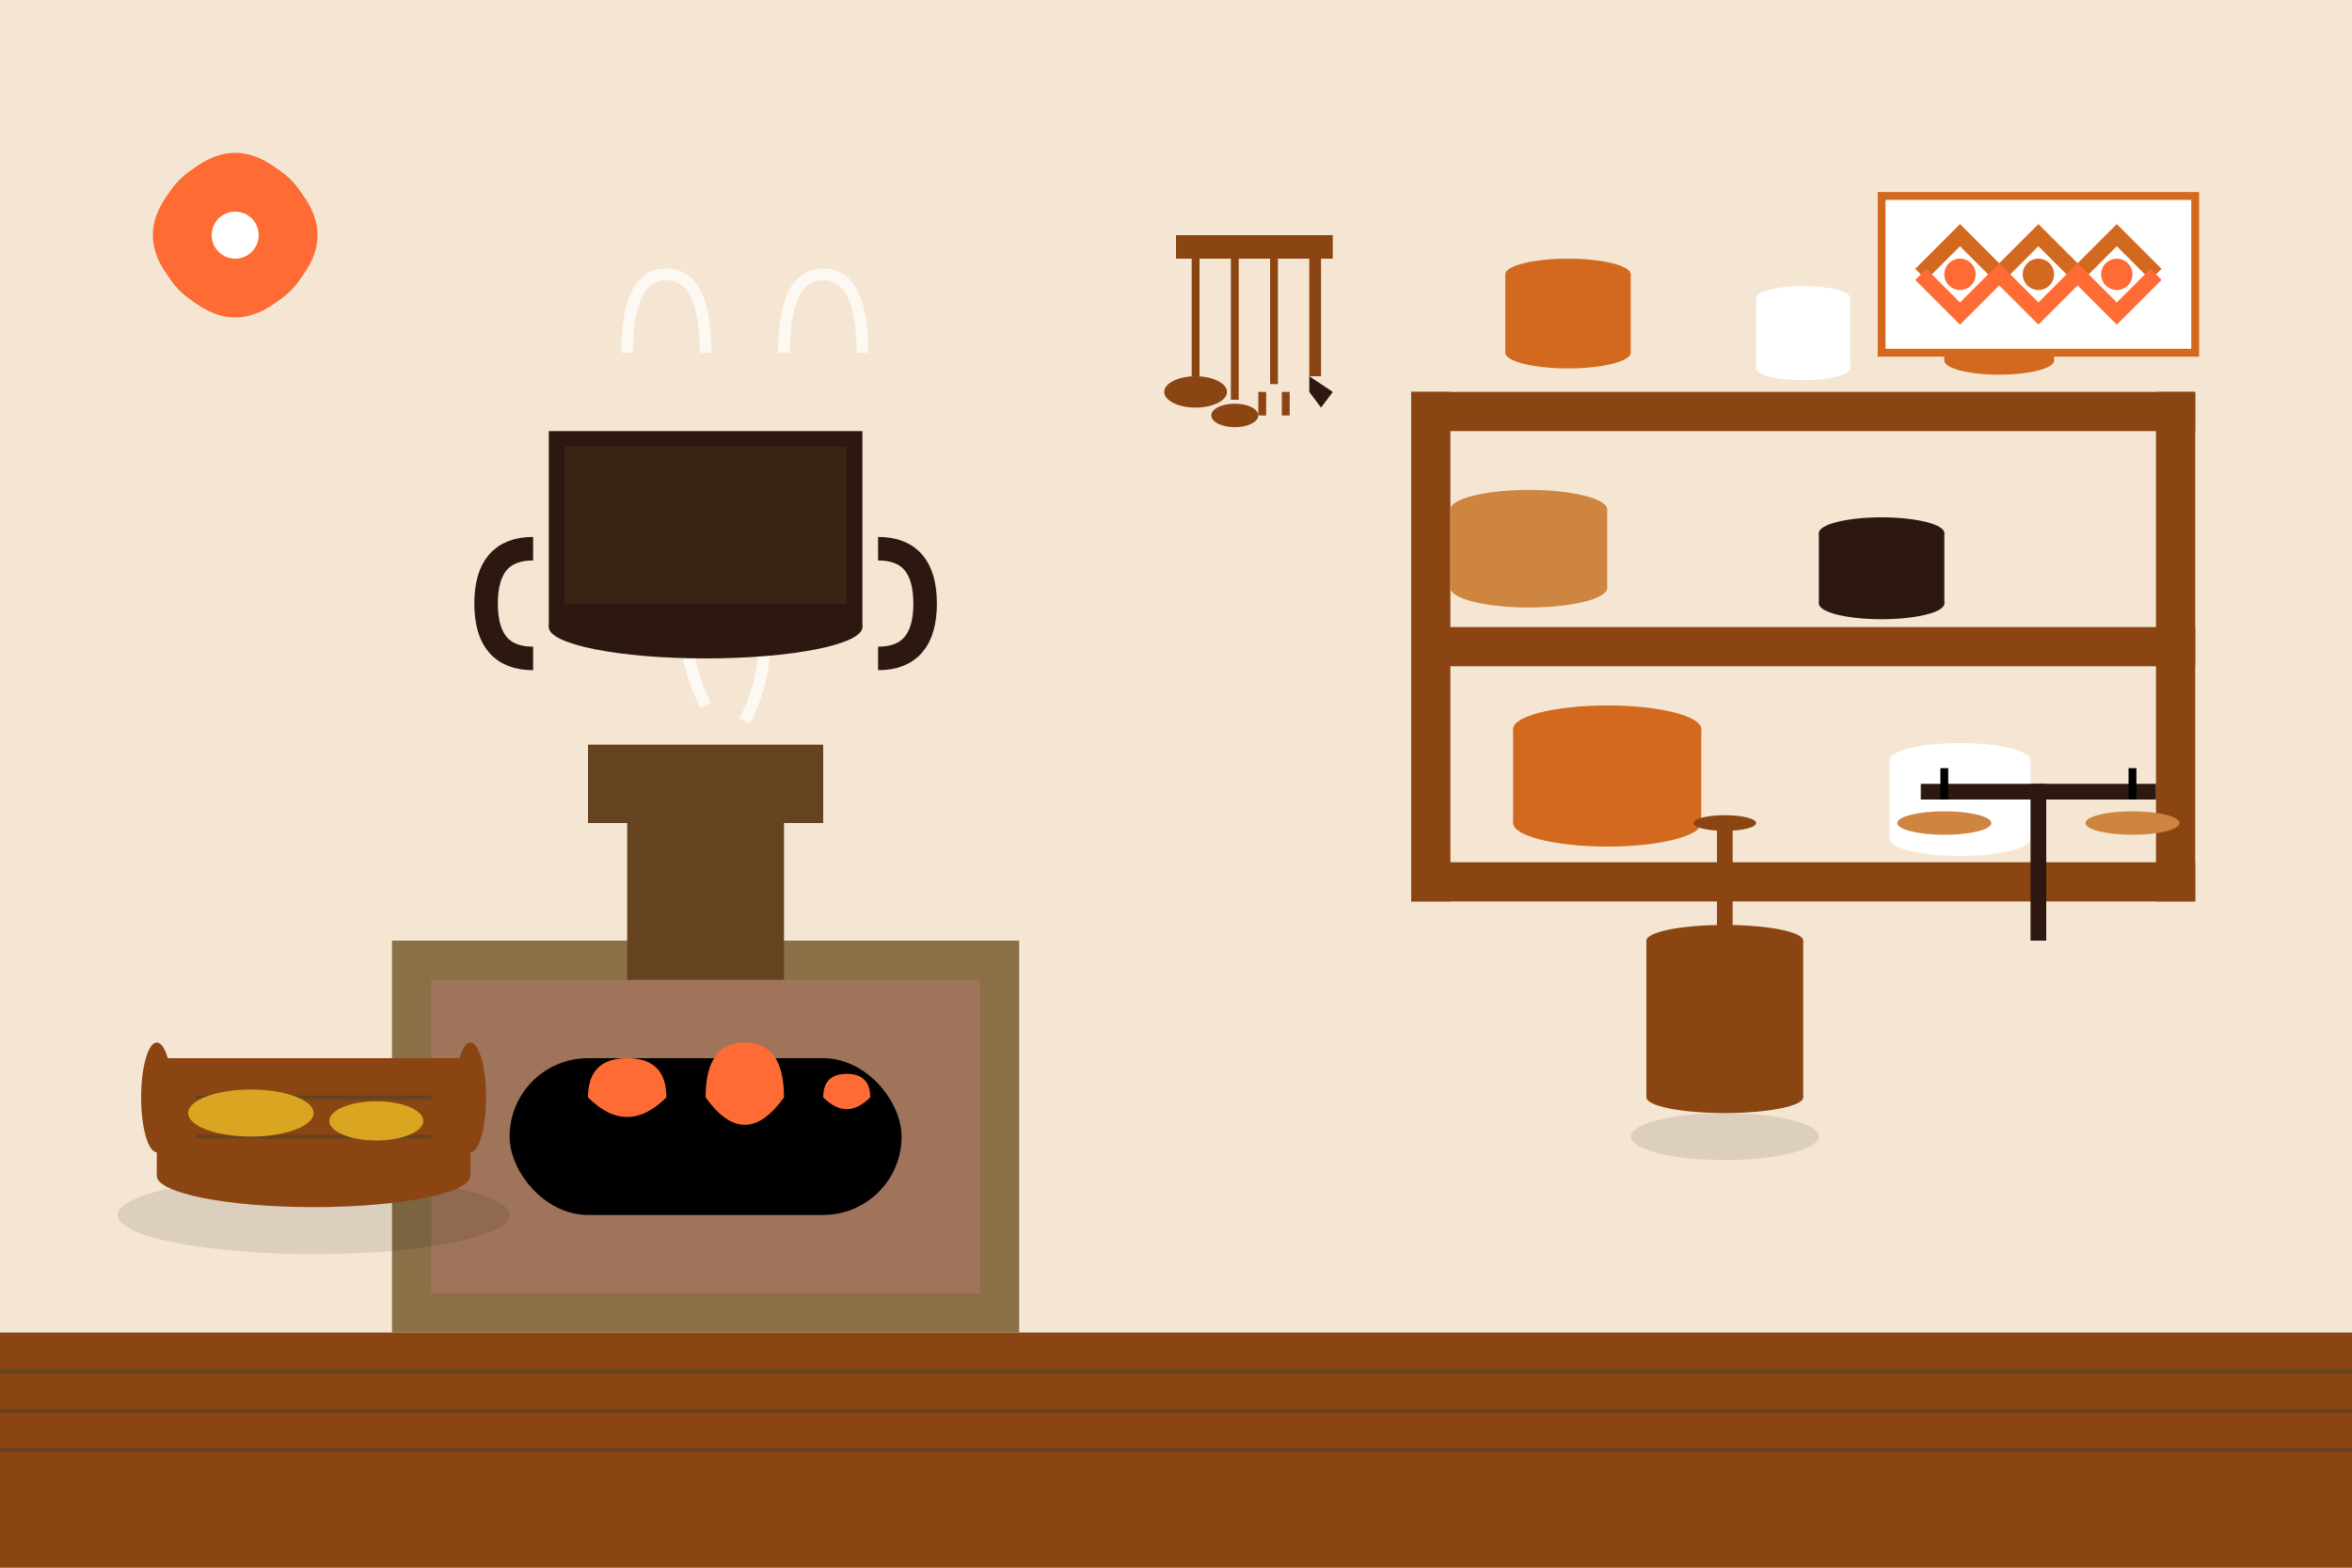 <svg width="300" height="200" viewBox="0 0 300 200" xmlns="http://www.w3.org/2000/svg">
  <defs>
    <style>
      .bg { fill: #faf8f1; }
      .wall { fill: #f5e6d3; }
      .wood { fill: #8b4513; }
      .wood-light { fill: #a0522d; }
      .iron { fill: #2c1810; }
      .copper { fill: #cd853f; }
      .ceramic { fill: #d2691e; }
      .white { fill: #ffffff; }
      .shadow { fill: rgba(0,0,0,0.1); }
      .fire { fill: #ff6b35; }
      .steam { fill: none; stroke: #ffffff; stroke-width: 1.5; opacity: 0.7; }
    </style>
  </defs>
  
  <!-- Background wall -->
  <rect width="300" height="200" class="wall"/>
  
  <!-- Wooden floor -->
  <rect x="0" y="170" width="300" height="30" class="wood"/>
  <path d="M0 175 L300 175 M0 180 L300 180 M0 185 L300 185" stroke="#654321" stroke-width="0.5"/>
  
  <!-- Traditional masonry stove -->
  <g transform="translate(50, 80)">
    <!-- Stove base -->
    <rect x="0" y="40" width="80" height="50" fill="#8b6f47"/>
    <rect x="5" y="45" width="70" height="40" fill="#a0745a"/>
    
    <!-- Stove opening -->
    <rect x="15" y="55" width="50" height="20" rx="10" fill="#000000"/>
    
    <!-- Fire inside -->
    <path d="M25 60 Q25 55 30 55 Q35 55 35 60 Q30 65 25 60" class="fire"/>
    <path d="M40 60 Q40 53 45 53 Q50 53 50 60 Q45 67 40 60" class="fire"/>
    <path d="M55 60 Q55 57 58 57 Q61 57 61 60 Q58 63 55 60" class="fire"/>
    
    <!-- Chimney -->
    <rect x="30" y="20" width="20" height="25" fill="#654321"/>
    <rect x="25" y="15" width="30" height="10" fill="#654321"/>
    
    <!-- Smoke -->
    <path d="M40 10 Q35 0 40 -10" class="steam"/>
    <path d="M45 12 Q50 2 45 -8" class="steam"/>
  </g>
  
  <!-- Large cooking pot on stove -->
  <g transform="translate(90, 65)">
    <ellipse cx="0" cy="15" rx="20" ry="4" class="iron"/>
    <rect x="-20" y="-10" width="40" height="25" class="iron"/>
    <rect x="-18" y="-8" width="36" height="20" fill="#3c2415"/>
    
    <!-- Pot handles -->
    <path d="M-22 5 Q-28 5 -28 12 Q-28 19 -22 19" fill="none" stroke="#2c1810" stroke-width="3"/>
    <path d="M22 5 Q28 5 28 12 Q28 19 22 19" fill="none" stroke="#2c1810" stroke-width="3"/>
    
    <!-- Steam -->
    <path d="M-10 -20 Q-10 -30 -5 -30 Q0 -30 0 -20" class="steam"/>
    <path d="M10 -20 Q10 -30 15 -30 Q20 -30 20 -20" class="steam"/>
  </g>
  
  <!-- Wooden shelving with pottery -->
  <g transform="translate(180, 50)">
    <!-- Shelf structure -->
    <rect x="0" y="0" width="100" height="5" class="wood"/>
    <rect x="0" y="30" width="100" height="5" class="wood"/>
    <rect x="0" y="60" width="100" height="5" class="wood"/>
    <rect x="0" y="0" width="5" height="65" class="wood"/>
    <rect x="95" y="0" width="5" height="65" class="wood"/>
    
    <!-- Ceramic vessels on shelves -->
    <!-- Top shelf -->
    <ellipse cx="20" cy="-5" rx="8" ry="2" class="ceramic"/>
    <rect x="12" y="-15" width="16" height="10" class="ceramic"/>
    <ellipse cx="20" cy="-15" rx="8" ry="2" class="ceramic"/>
    
    <ellipse cx="50" cy="-3" rx="6" ry="1.5" class="white"/>
    <rect x="44" y="-12" width="12" height="9" class="white"/>
    <ellipse cx="50" cy="-12" rx="6" ry="1.5" class="white"/>
    
    <ellipse cx="75" cy="-4" rx="7" ry="1.8" class="ceramic"/>
    <rect x="68" y="-13" width="14" height="9" class="ceramic"/>
    <ellipse cx="75" cy="-13" rx="7" ry="1.8" class="ceramic"/>
    
    <!-- Middle shelf -->
    <ellipse cx="15" cy="25" rx="10" ry="2.5" class="copper"/>
    <rect x="5" y="15" width="20" height="10" class="copper"/>
    <ellipse cx="15" cy="15" rx="10" ry="2.5" class="copper"/>
    
    <ellipse cx="60" cy="27" rx="8" ry="2" class="iron"/>
    <rect x="52" y="18" width="16" height="9" class="iron"/>
    <ellipse cx="60" cy="18" rx="8" ry="2" class="iron"/>
    
    <!-- Bottom shelf -->
    <ellipse cx="25" cy="55" rx="12" ry="3" class="ceramic"/>
    <rect x="13" y="43" width="24" height="12" class="ceramic"/>
    <ellipse cx="25" cy="43" rx="12" ry="3" class="ceramic"/>
    
    <ellipse cx="70" cy="57" rx="9" ry="2.2" class="white"/>
    <rect x="61" y="47" width="18" height="10" class="white"/>
    <ellipse cx="70" cy="47" rx="9" ry="2.2" class="white"/>
  </g>
  
  <!-- Hanging utensils -->
  <g transform="translate(160, 30)">
    <!-- Wooden beam -->
    <rect x="-10" y="0" width="20" height="3" class="wood"/>
    
    <!-- Ladle -->
    <rect x="-8" y="3" width="1" height="15" class="wood"/>
    <ellipse cx="-7.5" cy="20" rx="4" ry="2" class="wood"/>
    
    <!-- Large spoon -->
    <rect x="-3" y="3" width="1" height="18" class="wood"/>
    <ellipse cx="-2.5" cy="23" rx="3" ry="1.5" class="wood"/>
    
    <!-- Fork -->
    <rect x="2" y="3" width="1" height="16" class="wood"/>
    <rect x="0.5" y="20" width="1" height="3" class="wood"/>
    <rect x="3.5" y="20" width="1" height="3" class="wood"/>
    
    <!-- Knife -->
    <rect x="7" y="3" width="1.5" height="15" class="wood"/>
    <path d="M7 18 L10 20 L8.5 22 L7 20 Z" class="iron"/>
  </g>
  
  <!-- Traditional breadbasket -->
  <g transform="translate(40, 140)">
    <ellipse cx="0" cy="15" rx="25" ry="5" class="shadow"/>
    <ellipse cx="0" cy="10" rx="20" ry="4" class="wood"/>
    <rect x="-20" y="-5" width="40" height="15" class="wood"/>
    <ellipse cx="-20" y="5" rx="2" ry="7" class="wood"/>
    <ellipse cx="20" y="5" rx="2" ry="7" class="wood"/>
    
    <!-- Woven pattern -->
    <path d="M-15 0 L15 0 M-15 5 L15 5" stroke="#654321" stroke-width="0.5"/>
    
    <!-- Bread loaves -->
    <ellipse cx="-8" cy="2" rx="8" ry="3" fill="#daa520"/>
    <ellipse cx="8" cy="3" rx="6" ry="2.5" fill="#daa520"/>
  </g>
  
  <!-- Traditional Polish folk decorations -->
  <g transform="translate(30, 30)">
    <circle cx="0" cy="0" r="10" fill="#d2691e"/>
    <path d="M-7 -7 Q0 -14 7 -7 Q14 0 7 7 Q0 14 -7 7 Q-14 0 -7 -7 Z" fill="#ff6b35"/>
    <circle cx="0" cy="0" r="3" fill="#ffffff"/>
  </g>
  
  <!-- Embroidered cloth on wall -->
  <g transform="translate(240, 25)">
    <rect x="0" y="0" width="40" height="20" fill="#ffffff" stroke="#d2691e" stroke-width="1"/>
    
    <!-- Embroidery pattern -->
    <path d="M5 10 L10 5 L15 10 L20 5 L25 10 L30 5 L35 10" fill="none" stroke="#d2691e" stroke-width="2"/>
    <path d="M5 10 L10 15 L15 10 L20 15 L25 10 L30 15 L35 10" fill="none" stroke="#ff6b35" stroke-width="2"/>
    
    <!-- Decorative flowers -->
    <circle cx="10" cy="10" r="2" fill="#ff6b35"/>
    <circle cx="20" cy="10" r="2" fill="#d2691e"/>
    <circle cx="30" cy="10" r="2" fill="#ff6b35"/>
  </g>
  
  <!-- Wooden butter churn -->
  <g transform="translate(220, 120)">
    <ellipse cx="0" cy="25" rx="12" ry="3" class="shadow"/>
    <ellipse cx="0" cy="20" rx="10" ry="2" class="wood"/>
    <rect x="-10" y="0" width="20" height="20" class="wood"/>
    <ellipse cx="0" cy="0" rx="10" ry="2" class="wood"/>
    
    <!-- Churn handle -->
    <rect x="-1" y="-15" width="2" height="20" class="wood"/>
    <ellipse cx="0" cy="-15" rx="4" ry="1" class="wood"/>
  </g>
  
  <!-- Traditional scales -->
  <g transform="translate(260, 100)">
    <rect x="-1" y="0" width="2" height="20" class="iron"/>
    <rect x="-15" y="0" width="30" height="2" class="iron"/>
    
    <!-- Scale pans -->
    <ellipse cx="-12" cy="5" rx="6" ry="1.5" class="copper"/>
    <ellipse cx="12" cy="5" rx="6" ry="1.5" class="copper"/>
    
    <!-- Chains -->
    <path d="M-12 2 L-12 -2" stroke="#iron" stroke-width="1"/>
    <path d="M12 2 L12 -2" stroke="#iron" stroke-width="1"/>
  </g>
</svg>
